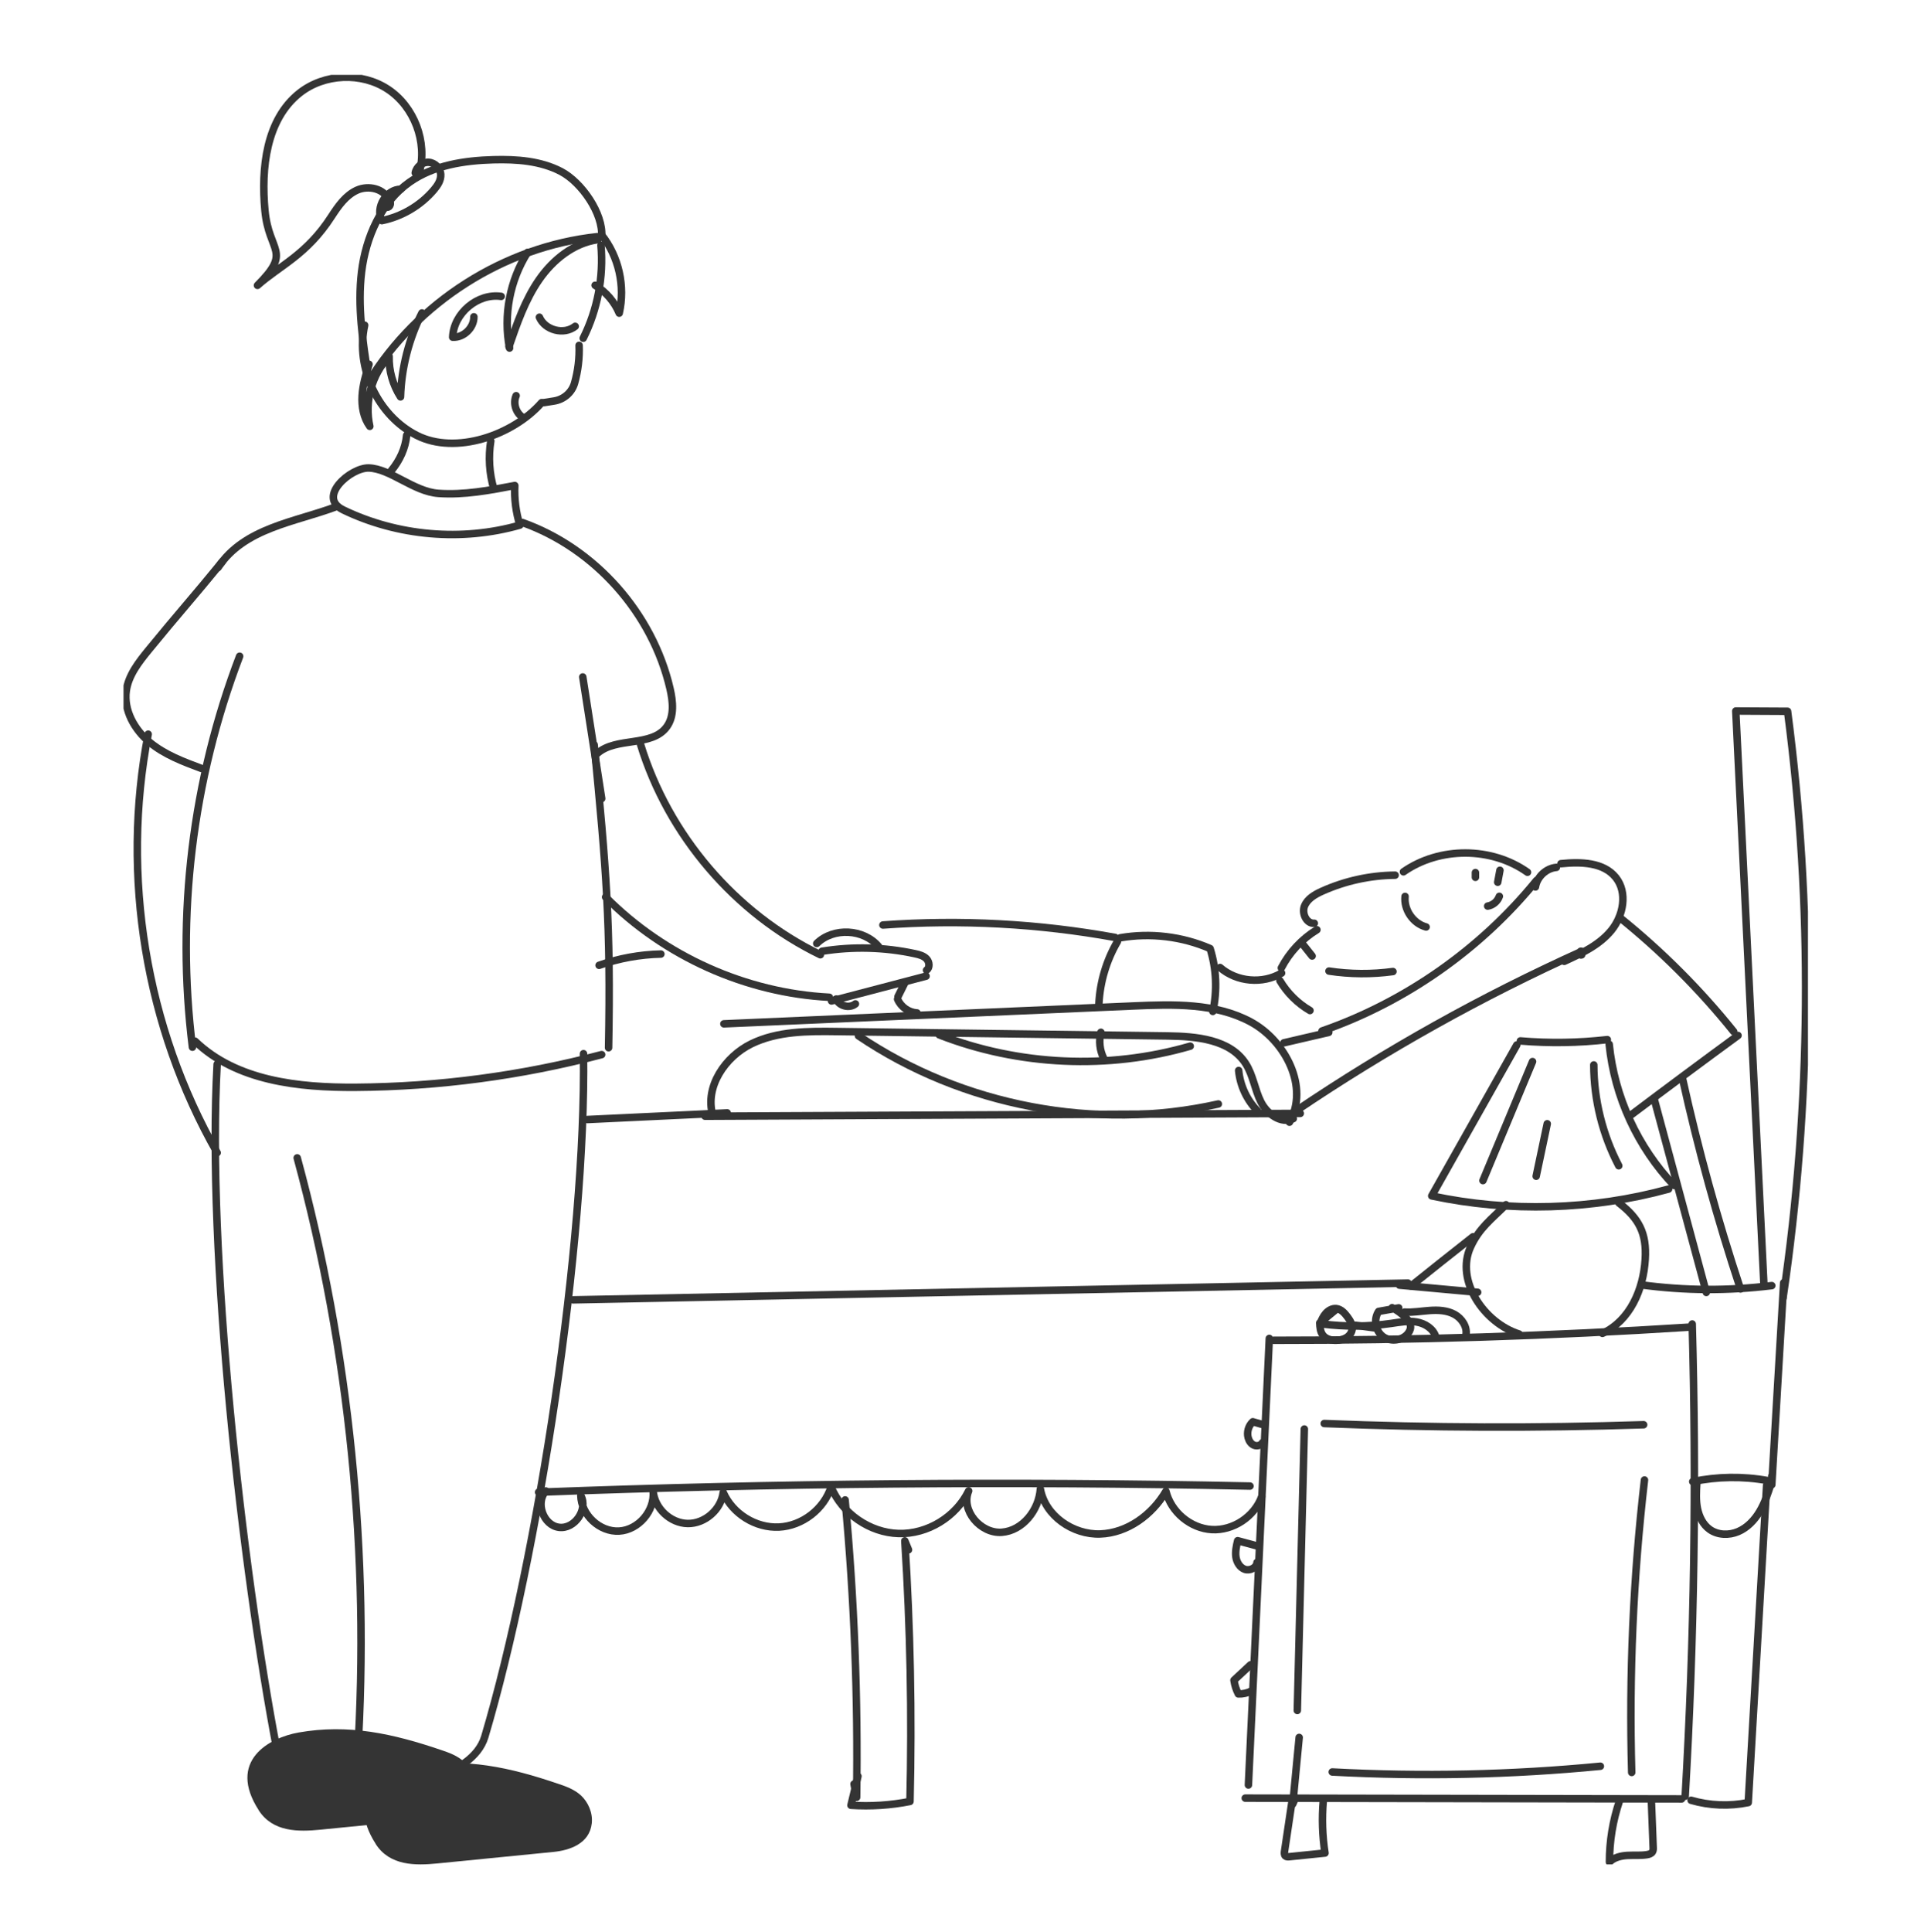 <svg width="257" height="258" viewBox="0 0 257 258" fill="none" xmlns="http://www.w3.org/2000/svg">
<g clip-path="url(#clip0_3008_2505)">
<path d="M32.009 87.644C25.693 104.179 23.51 122.286 25.706 139.857" stroke="#343434" stroke-linecap="round" stroke-linejoin="round"/>
<path d="M79.368 99.476C80.963 115.974 81.608 123.359 81.291 139.932" stroke="#343434" stroke-linecap="round" stroke-linejoin="round"/>
<path d="M26.054 139.053C31.562 144.367 39.882 145.265 47.518 145.215C58.592 145.14 69.653 143.668 80.367 140.849" stroke="#343434" stroke-linecap="round" stroke-linejoin="round"/>
<path d="M29.702 75.001C25.911 79.654 23.665 82.136 19.875 86.783C18.541 88.417 17.158 90.17 16.866 92.266C16.506 94.867 17.964 97.449 19.974 99.121C21.984 100.792 24.484 101.728 26.935 102.639" stroke="#343434" stroke-linecap="round" stroke-linejoin="round"/>
<path d="M65.559 58.889C65.218 61.016 65.354 63.243 65.968 65.308" stroke="#343434" stroke-linecap="round" stroke-linejoin="round"/>
<path d="M44.925 67.665C39.453 69.736 32.611 70.478 29.118 75.805" stroke="#343434" stroke-linecap="round" stroke-linejoin="round"/>
<path d="M54.317 58.134C54.156 59.881 53.381 61.509 52.276 62.85" stroke="#343434" stroke-linecap="round" stroke-linejoin="round"/>
<path d="M80.273 32.748C80.645 37.002 79.814 41.356 77.903 45.173" stroke="#343434" stroke-linecap="round" stroke-linejoin="round"/>
<path d="M77.352 46.127C77.42 47.824 77.209 49.527 76.75 51.161C76.39 52.427 75.311 53.35 74.021 53.556L72.681 53.768" stroke="#343434" stroke-linecap="round" stroke-linejoin="round"/>
<path d="M72.358 53.768C68.517 58.153 60.85 60.785 55.663 58.147C50.477 55.508 47.468 49.14 48.709 43.433" stroke="#343434" stroke-linecap="round" stroke-linejoin="round"/>
<path d="M66.948 39.584C63.802 39.135 60.583 41.842 60.465 45.036C61.929 45.123 63.319 43.782 63.3 42.31" stroke="#343434" stroke-linecap="round" stroke-linejoin="round"/>
<path d="M49.181 51.067C55.707 40.345 67.351 32.941 79.783 31.606" stroke="#343434" stroke-linecap="round" stroke-linejoin="round"/>
<path d="M80.367 31.613C80.59 28.519 77.687 24.352 74.951 22.911C72.215 21.477 69.014 21.252 65.925 21.333C62.004 21.439 57.922 22.063 54.709 24.327C50.906 27.009 48.871 31.669 48.3 36.303C47.736 40.938 48.455 45.622 49.181 50.231" stroke="#343434" stroke-linecap="round" stroke-linejoin="round"/>
<path d="M53.542 25.269C51.588 25.269 50.105 27.721 51.005 29.467C53.685 28.924 56.166 27.459 57.947 25.369C58.449 24.777 58.92 24.072 58.871 23.298C58.821 22.462 58.089 21.726 57.258 21.677C56.427 21.627 55.614 22.269 55.465 23.092" stroke="#343434" stroke-linecap="round" stroke-linejoin="round"/>
<path d="M72.054 42.366C72.798 44.119 75.342 44.768 76.831 43.583" stroke="#343434" stroke-linecap="round" stroke-linejoin="round"/>
<path d="M68.945 52.845C68.511 53.843 68.896 55.122 69.795 55.721" stroke="#343434" stroke-linecap="round" stroke-linejoin="round"/>
<path d="M67.99 46.29C69.057 43.19 70.143 40.052 72.004 37.364C73.865 34.675 76.638 32.449 79.864 32.006" stroke="#343434" stroke-linecap="round" stroke-linejoin="round"/>
<path d="M70.478 33.702C68.096 37.451 67.215 42.129 68.064 46.489" stroke="#343434" stroke-linecap="round" stroke-linejoin="round"/>
<path d="M56.358 41.798C54.609 45.266 53.622 49.121 53.498 53.007C52.468 51.41 51.929 49.495 51.978 47.593C49.658 50.019 48.653 53.65 49.398 56.937C48.554 55.783 48.287 54.279 48.374 52.845C48.461 51.41 48.877 50.026 49.292 48.653" stroke="#343434" stroke-linecap="round" stroke-linejoin="round"/>
<path d="M56.011 23.055C57.116 18.963 55.341 14.26 51.824 11.927C48.306 9.595 43.306 9.813 40 12.439C35.558 15.969 34.857 22.456 35.39 28.126C35.924 33.79 39.038 33.465 34.392 38.112C37.456 35.405 40.98 34.027 44.286 28.899C45.186 27.509 46.191 26.074 47.698 25.394C49.206 24.72 51.334 25.176 51.911 26.729C52.258 26.922 52.202 27.546 51.83 27.671C51.458 27.795 51.03 27.346 51.185 26.978" stroke="#343434" stroke-linecap="round" stroke-linejoin="round"/>
<path d="M80.348 31.363C82.65 34.251 83.543 38.218 82.712 41.824C82.067 40.283 80.919 38.961 79.492 38.1" stroke="#343434" stroke-linecap="round" stroke-linejoin="round"/>
<path d="M45.83 68.09C53.107 71.607 61.675 72.35 69.442 70.135C68.914 68.426 68.685 66.63 68.765 64.846C65.397 65.489 61.985 66.137 58.566 65.894C55.235 65.657 52.139 62.576 49.249 62.501C46.848 62.438 42.294 66.38 45.824 68.083L45.83 68.09Z" stroke="#343434" stroke-linecap="round" stroke-linejoin="round"/>
<path d="M29.006 142.134C27.61 167.202 32.294 209.23 37.021 233.887" stroke="#343434" stroke-linecap="round" stroke-linejoin="round"/>
<path d="M77.941 140.724C78.301 165.923 71.93 207.808 64.758 231.953C63.927 234.754 60.869 236.5 58.083 237.336C55.298 238.165 52.14 237.629 49.789 235.914" stroke="#343434" stroke-linecap="round" stroke-linejoin="round"/>
<path d="M39.701 154.64C46.674 180.264 49.435 207.702 47.747 234.716" stroke="#343434" stroke-linecap="round" stroke-linejoin="round"/>
<path d="M34.559 241.777C36.451 244.703 39.869 244.653 42.816 244.36C47.977 243.848 53.138 243.337 58.306 242.825C60.422 242.613 63.12 241.746 63.412 238.995C63.567 237.554 62.891 236.145 61.991 235.303C61.092 234.467 59.987 234.08 58.914 233.718C52.481 231.529 46.538 230.213 39.881 231.386C35.967 232.078 30.303 235.172 34.565 241.771L34.559 241.777Z" fill="#343434"/>
<path d="M50.192 246.287C52.084 249.212 55.503 249.162 58.449 248.869C63.611 248.357 68.772 247.846 73.94 247.334C76.055 247.122 78.754 246.255 79.046 243.505C79.201 242.064 78.524 240.654 77.625 239.812C76.725 238.976 75.621 238.59 74.548 238.228C68.115 236.038 62.172 234.722 55.515 235.895C51.6 236.587 45.937 239.681 50.199 246.28L50.192 246.287Z" fill="#343434"/>
<path d="M19.794 98.054C16.134 116.991 19.465 137.212 29.007 153.954" stroke="#343434" stroke-linecap="round" stroke-linejoin="round"/>
<path d="M69.783 69.786C79.48 73.241 87.166 81.892 89.498 91.966C89.895 93.688 90.1 95.652 89.058 97.074C87.042 99.825 82.296 98.372 79.759 100.642" stroke="#343434" stroke-linecap="round" stroke-linejoin="round"/>
<path d="M77.842 90.413C78.686 95.827 79.529 101.241 80.373 106.655" stroke="#343434" stroke-linecap="round" stroke-linejoin="round"/>
<path d="M85.553 99.395C89.263 111.546 98.19 121.993 109.579 127.513" stroke="#343434" stroke-linecap="round" stroke-linejoin="round"/>
<path d="M80.894 119.81C88.772 127.744 99.641 132.609 110.777 133.189" stroke="#343434" stroke-linecap="round" stroke-linejoin="round"/>
<path d="M109.803 127.046C113.916 126.378 118.159 126.491 122.235 127.376C122.787 127.495 123.376 127.651 123.767 128.062C124.158 128.474 124.226 129.241 123.767 129.572" stroke="#343434" stroke-linecap="round" stroke-linejoin="round"/>
<path d="M111.068 133.682L123.705 130.37" stroke="#343434" stroke-linecap="round" stroke-linejoin="round"/>
<path d="M80.025 128.923C82.674 127.994 85.472 127.482 88.276 127.42" stroke="#343434" stroke-linecap="round" stroke-linejoin="round"/>
<path d="M117.936 123.54C128.296 122.785 138.749 123.347 148.966 125.205" stroke="#343434" stroke-linecap="round" stroke-linejoin="round"/>
<path d="M96.694 136.739C114.933 135.94 133.178 135.148 151.417 134.35C156.733 134.119 162.354 133.95 167.044 136.47C171.74 138.997 174.897 145.234 172.242 149.875" stroke="#343434" stroke-linecap="round" stroke-linejoin="round"/>
<path d="M95.194 148.902C94.133 145.128 96.862 141.123 100.367 139.408C103.873 137.699 107.936 137.712 111.838 137.768C126.534 137.961 141.237 138.154 155.934 138.354C159.811 138.404 164.339 138.803 166.418 142.09C167.385 143.618 167.609 145.515 168.415 147.136C169.222 148.758 171.114 150.161 172.752 149.401" stroke="#343434" stroke-linecap="round" stroke-linejoin="round"/>
<path d="M94.176 149.076L173.688 148.702" stroke="#343434" stroke-linecap="round" stroke-linejoin="round"/>
<path d="M173.136 148.346C185.214 140.182 197.988 133.058 211.27 127.064C210.953 126.877 210.941 127.707 211.27 127.526" stroke="#343434" stroke-linecap="round" stroke-linejoin="round"/>
<path d="M165.456 142.97C165.648 144.997 166.56 146.943 167.987 148.384" stroke="#343434" stroke-linecap="round" stroke-linejoin="round"/>
<path d="M149.637 125.249C153.663 124.551 157.894 125.056 161.641 126.684C162.484 129.385 162.615 132.316 162.001 135.08" stroke="#343434" stroke-linecap="round" stroke-linejoin="round"/>
<path d="M149.264 125.748C147.794 128.262 146.938 131.137 146.789 134.05" stroke="#343434" stroke-linecap="round" stroke-linejoin="round"/>
<path d="M162.968 129.216C165.189 131.15 168.657 131.462 171.188 129.959" stroke="#343434" stroke-linecap="round" stroke-linejoin="round"/>
<path d="M171.157 129.272C172.243 127.183 173.905 125.399 175.909 124.176" stroke="#343434" stroke-linecap="round" stroke-linejoin="round"/>
<path d="M175.562 123.309C174.513 123.39 173.856 121.981 174.253 121.001C174.65 120.022 175.655 119.448 176.616 119.018C179.675 117.646 183.012 116.916 186.356 116.885" stroke="#343434" stroke-linecap="round" stroke-linejoin="round"/>
<path d="M177.491 137.88C175.493 138.341 173.496 138.809 171.498 139.271" stroke="#343434" stroke-linecap="round" stroke-linejoin="round"/>
<path d="M187.466 116.436C192.298 113.067 199.228 113.086 204.036 116.492" stroke="#343434" stroke-linecap="round" stroke-linejoin="round"/>
<path d="M205.245 117.59C197.776 126.771 187.739 133.813 176.591 137.693" stroke="#343434" stroke-linecap="round" stroke-linejoin="round"/>
<path d="M207.895 115.843C206.53 115.962 205.314 117.097 205.097 118.457" stroke="#343434" stroke-linecap="round" stroke-linejoin="round"/>
<path d="M170.971 130.981C171.945 132.622 173.34 134.007 174.984 134.961" stroke="#343434" stroke-linecap="round" stroke-linejoin="round"/>
<path d="M177.521 129.69C180.344 130.121 183.235 130.14 186.064 129.753" stroke="#343434" stroke-linecap="round" stroke-linejoin="round"/>
<path d="M174.004 126.091C174.426 126.621 174.848 127.152 175.269 127.682" stroke="#343434" stroke-linecap="round" stroke-linejoin="round"/>
<path d="M187.683 119.723C187.503 121.513 188.763 123.34 190.493 123.802" stroke="#343434" stroke-linecap="round" stroke-linejoin="round"/>
<path d="M208.503 115.35C211.127 115.082 214.198 115.138 215.842 117.209C217.424 119.199 216.853 122.274 215.246 124.245C213.64 126.216 211.251 127.332 208.943 128.393" stroke="#343434" stroke-linecap="round" stroke-linejoin="round"/>
<path d="M197.082 116.536V117.172" stroke="#343434" stroke-linecap="round" stroke-linejoin="round"/>
<path d="M200.357 116.23L200.06 117.827" stroke="#343434" stroke-linecap="round" stroke-linejoin="round"/>
<path d="M200.277 119.71C200.041 120.384 199.421 120.902 198.72 121.014" stroke="#343434" stroke-linecap="round" stroke-linejoin="round"/>
<path d="M109.096 126.004C111.323 123.827 115.386 124.039 117.378 126.434" stroke="#343434" stroke-linecap="round" stroke-linejoin="round"/>
<path d="M111.688 133.426C112.098 134.368 113.463 134.717 114.263 134.075" stroke="#343434" stroke-linecap="round" stroke-linejoin="round"/>
<path d="M120.901 131.187C120.585 131.823 120.269 132.459 119.952 133.096" stroke="#343434" stroke-linecap="round" stroke-linejoin="round"/>
<path d="M119.896 133.439C120.325 134.474 121.373 135.217 122.49 135.279" stroke="#343434" stroke-linecap="round" stroke-linejoin="round"/>
<path d="M147.055 137.868C146.758 139.028 146.9 140.288 147.434 141.354" stroke="#343434" stroke-linecap="round" stroke-linejoin="round"/>
<path d="M114.673 138.342C128.581 147.748 146.38 151.116 162.739 147.442" stroke="#343434" stroke-linecap="round" stroke-linejoin="round"/>
<path d="M125.461 138.21C136.075 142.352 148.048 142.889 158.985 139.72" stroke="#343434" stroke-linecap="round" stroke-linejoin="round"/>
<path d="M78.462 149.519L97.141 148.633" stroke="#343434" stroke-linecap="round" stroke-linejoin="round"/>
<path d="M76.545 173.602C113.717 172.854 150.896 172.111 188.068 171.363" stroke="#343434" stroke-linecap="round" stroke-linejoin="round"/>
<path d="M217.889 148.895C222.622 145.327 227.38 141.791 232.157 138.292" stroke="#343434" stroke-linecap="round" stroke-linejoin="round"/>
<path d="M188.472 171.755C191.226 169.547 193.987 167.358 196.76 165.175" stroke="#343434" stroke-linecap="round" stroke-linejoin="round"/>
<path d="M216.313 122.505C221.928 127.021 227.058 132.148 231.581 137.774" stroke="#343434" stroke-linecap="round" stroke-linejoin="round"/>
<path d="M169.55 178.754C168.62 198.633 167.689 218.518 166.759 238.396" stroke="#343434" stroke-linecap="round" stroke-linejoin="round"/>
<path d="M170.14 179.004C188.67 179.016 207.2 178.43 225.693 177.245" stroke="#343434" stroke-linecap="round" stroke-linejoin="round"/>
<path d="M226.04 176.827C226.63 197.847 226.319 218.898 225.104 239.893" stroke="#343434" stroke-linecap="round" stroke-linejoin="round"/>
<path d="M174.228 190.854C173.918 203.386 173.601 215.91 173.291 228.441" stroke="#343434" stroke-linecap="round" stroke-linejoin="round"/>
<path d="M173.539 232.046L172.689 240.922C172.807 240.648 172.931 240.367 173.049 240.093" stroke="#343434" stroke-linecap="round" stroke-linejoin="round"/>
<path d="M176.889 190.119C191.101 190.692 205.332 190.742 219.551 190.281" stroke="#343434" stroke-linecap="round" stroke-linejoin="round"/>
<path d="M219.663 197.66C218.162 210.615 217.591 223.682 217.957 236.719" stroke="#343434" stroke-linecap="round" stroke-linejoin="round"/>
<path d="M168.793 190.299L167.342 189.881C166.765 190.412 166.517 191.279 166.728 192.033C166.846 192.451 167.106 192.844 167.503 193.013C167.9 193.181 168.421 193.056 168.632 192.682" stroke="#343434" stroke-linecap="round" stroke-linejoin="round"/>
<path d="M168.08 206.51L165.32 205.768C165.152 206.473 164.991 207.196 165.084 207.914C165.177 208.631 165.605 209.355 166.281 209.592C166.957 209.829 167.857 209.386 167.907 208.662" stroke="#343434" stroke-linecap="round" stroke-linejoin="round"/>
<path d="M167.038 222.347L164.829 224.406C164.922 225.042 165.114 225.659 165.412 226.233C166.002 226.252 166.597 226.127 167.131 225.859" stroke="#343434" stroke-linecap="round" stroke-linejoin="round"/>
<path d="M202.609 139.558C198.819 146.276 195.035 153 191.244 159.718C201.666 161.938 212.609 161.62 222.883 158.807" stroke="#343434" stroke-linecap="round" stroke-linejoin="round"/>
<path d="M203.087 139.021C206.952 139.346 210.848 139.29 214.7 138.847" stroke="#343434" stroke-linecap="round" stroke-linejoin="round"/>
<path d="M214.948 139.464C215.655 146.481 218.757 153.23 223.615 158.32" stroke="#343434" stroke-linecap="round" stroke-linejoin="round"/>
<path d="M204.712 141.778L198.087 157.671" stroke="#343434" stroke-linecap="round" stroke-linejoin="round"/>
<path d="M206.673 150.086C206.183 152.419 205.686 154.758 205.196 157.091" stroke="#343434" stroke-linecap="round" stroke-linejoin="round"/>
<path d="M212.889 142.228C212.907 146.899 214.061 151.559 216.226 155.694" stroke="#343434" stroke-linecap="round" stroke-linejoin="round"/>
<path d="M201.164 160.896C199.191 162.861 197.59 164.002 196.43 166.541C194.377 171.026 198.236 176.689 202.919 178.167" stroke="#343434" stroke-linecap="round" stroke-linejoin="round"/>
<path d="M216.251 160.666C218.925 162.718 219.973 164.707 219.762 168.182C219.52 172.236 217.721 176.378 214.049 178.08" stroke="#343434" stroke-linecap="round" stroke-linejoin="round"/>
<path d="M178.403 174.943L176.287 176.683C176.312 177.251 176.355 177.856 176.697 178.311C177.1 178.841 177.826 179.022 178.489 179.003C178.967 178.991 179.451 178.891 179.86 178.642C180.27 178.392 180.58 177.962 180.623 177.481C180.679 176.901 180.344 176.365 180.003 175.897C179.618 175.373 179.141 174.843 178.502 174.768C177.968 174.712 177.447 175.005 177.087 175.411C176.728 175.816 176.517 176.321 176.306 176.814" stroke="#343434" stroke-linecap="round" stroke-linejoin="round"/>
<path d="M186.834 174.675L184.148 175.149C183.471 176.159 183.695 177.669 184.631 178.436C185.568 179.203 187.082 179.122 187.932 178.255C188.199 177.981 188.41 177.619 188.416 177.232C188.422 176.708 188.062 176.247 187.684 175.885C187.169 175.392 186.586 174.974 185.953 174.65" stroke="#343434" stroke-linecap="round" stroke-linejoin="round"/>
<path d="M181.027 176.995L183.608 177.351C183.571 177.301 183.701 177.276 183.683 177.338" stroke="#343434" stroke-linecap="round" stroke-linejoin="round"/>
<path d="M176.604 176.82C179.662 177.213 182.77 177.195 185.822 176.752C186.951 176.59 188.093 176.371 189.216 176.558C190.338 176.745 191.461 177.444 191.784 178.542" stroke="#343434" stroke-linecap="round" stroke-linejoin="round"/>
<path d="M187.603 175.236C188.725 175.305 189.848 175.105 190.977 175.024C192.106 174.943 193.285 174.999 194.278 175.536C195.27 176.072 196.021 177.201 195.816 178.311" stroke="#343434" stroke-linecap="round" stroke-linejoin="round"/>
<path d="M71.948 199.294C103.605 198.084 135.3 197.809 166.969 198.471" stroke="#343434" stroke-linecap="round" stroke-linejoin="round"/>
<path d="M238.255 171.319C237.728 180.313 237.194 189.301 236.667 198.296C236.667 197.903 236.667 197.51 236.667 197.117" stroke="#343434" stroke-linecap="round" stroke-linejoin="round"/>
<path d="M186.927 171.637C190.413 171.955 193.893 172.273 197.38 172.592" stroke="#343434" stroke-linecap="round" stroke-linejoin="round"/>
<path d="M219.241 171.6C225.017 172.386 230.885 172.417 236.667 171.699" stroke="#343434" stroke-linecap="round" stroke-linejoin="round"/>
<path d="M226.108 197.878C229.396 197.192 232.815 197.142 236.121 197.74" stroke="#343434" stroke-linecap="round" stroke-linejoin="round"/>
<path d="M72.915 199.132C71.483 200.685 72.581 203.716 74.671 203.984C76.762 204.253 78.579 201.602 77.581 199.737C77.643 202.344 80.118 204.633 82.705 204.483C85.292 204.334 87.488 201.764 87.246 199.169C87.457 201.471 89.566 203.435 91.861 203.473C94.157 203.51 96.328 201.608 96.607 199.319C97.854 202.176 100.956 204.103 104.058 203.947C107.16 203.791 110.051 201.564 111.012 198.595C112.507 202.163 116.18 204.695 120.032 204.808C123.878 204.92 127.694 202.6 129.387 199.119C128.295 201.726 130.994 204.845 133.798 204.646C136.602 204.446 138.773 201.677 138.966 198.857C139.605 202.45 143.339 205.001 146.968 204.87C150.598 204.739 153.898 202.319 155.74 199.169C156.423 201.945 159.035 204.122 161.87 204.284C164.705 204.446 167.546 202.575 168.532 199.893" stroke="#343434" stroke-linecap="round" stroke-linejoin="round"/>
<path d="M224.713 143.905C226.822 153.449 229.415 162.88 232.486 172.148" stroke="#343434" stroke-linecap="round" stroke-linejoin="round"/>
<path d="M221.01 146.962C223.311 155.513 225.619 164.065 227.921 172.61" stroke="#343434" stroke-linecap="round" stroke-linejoin="round"/>
<path d="M226.648 198.159C226.586 199.263 226.524 200.385 226.741 201.471C226.959 202.556 227.48 203.623 228.379 204.265C229.465 205.039 230.96 205.076 232.182 204.552C233.404 204.028 234.366 203.011 235.048 201.864C235.73 200.716 236.159 199.437 236.556 198.165" stroke="#343434" stroke-linecap="round" stroke-linejoin="round"/>
<path d="M166.337 240.149C185.767 240.186 205.197 240.224 224.626 240.255" stroke="#343434" stroke-linecap="round" stroke-linejoin="round"/>
<path d="M177.956 236.656C189.892 237.298 201.871 237.043 213.77 235.889" stroke="#343434" stroke-linecap="round" stroke-linejoin="round"/>
<path d="M172.583 240.56L171.585 247.253C171.554 247.472 171.535 247.721 171.69 247.871C171.827 248.002 172.044 247.989 172.236 247.971C173.818 247.808 175.406 247.646 176.988 247.484C176.634 245.189 176.56 242.843 176.758 240.529" stroke="#343434" stroke-linecap="round" stroke-linejoin="round"/>
<path d="M216.313 240.548C215.432 243.162 214.979 245.919 214.985 248.682C215.6 248.064 216.518 247.852 217.386 247.802C218.255 247.753 219.136 247.84 219.992 247.703C220.265 247.659 220.562 247.572 220.718 247.341C220.842 247.154 220.835 246.911 220.823 246.686C220.742 244.64 220.668 242.594 220.587 240.548" stroke="#343434" stroke-linecap="round" stroke-linejoin="round"/>
<path d="M112.886 200.323C114.108 213.522 114.623 226.789 114.424 240.043C114.306 239.451 114.195 238.858 114.077 238.266" stroke="#343434" stroke-linecap="round" stroke-linejoin="round"/>
<path d="M114.599 237.224L113.668 241.104C116.305 241.278 118.96 241.104 121.553 240.592C121.832 228.99 121.602 217.376 120.864 205.793C121.025 206.193 121.193 206.586 121.354 206.985" stroke="#343434" stroke-linecap="round" stroke-linejoin="round"/>
<path d="M235.979 198.371C235.16 212.492 234.341 226.62 233.522 240.742C231.003 241.259 228.361 241.153 225.892 240.436" stroke="#343434" stroke-linecap="round" stroke-linejoin="round"/>
<path d="M238.168 173.358C241.978 147.436 242.182 120.976 238.776 94.997C236.469 94.985 234.167 94.972 231.859 94.96C233.113 120.515 234.366 146.07 235.619 171.624" stroke="#343434" stroke-linecap="round" stroke-linejoin="round"/>
</g>
<defs>
<clipPath id="clip0_3008_2505">
<rect width="225" height="239" fill="white" transform="translate(16.5 10)"/>
</clipPath>
</defs>
</svg>
